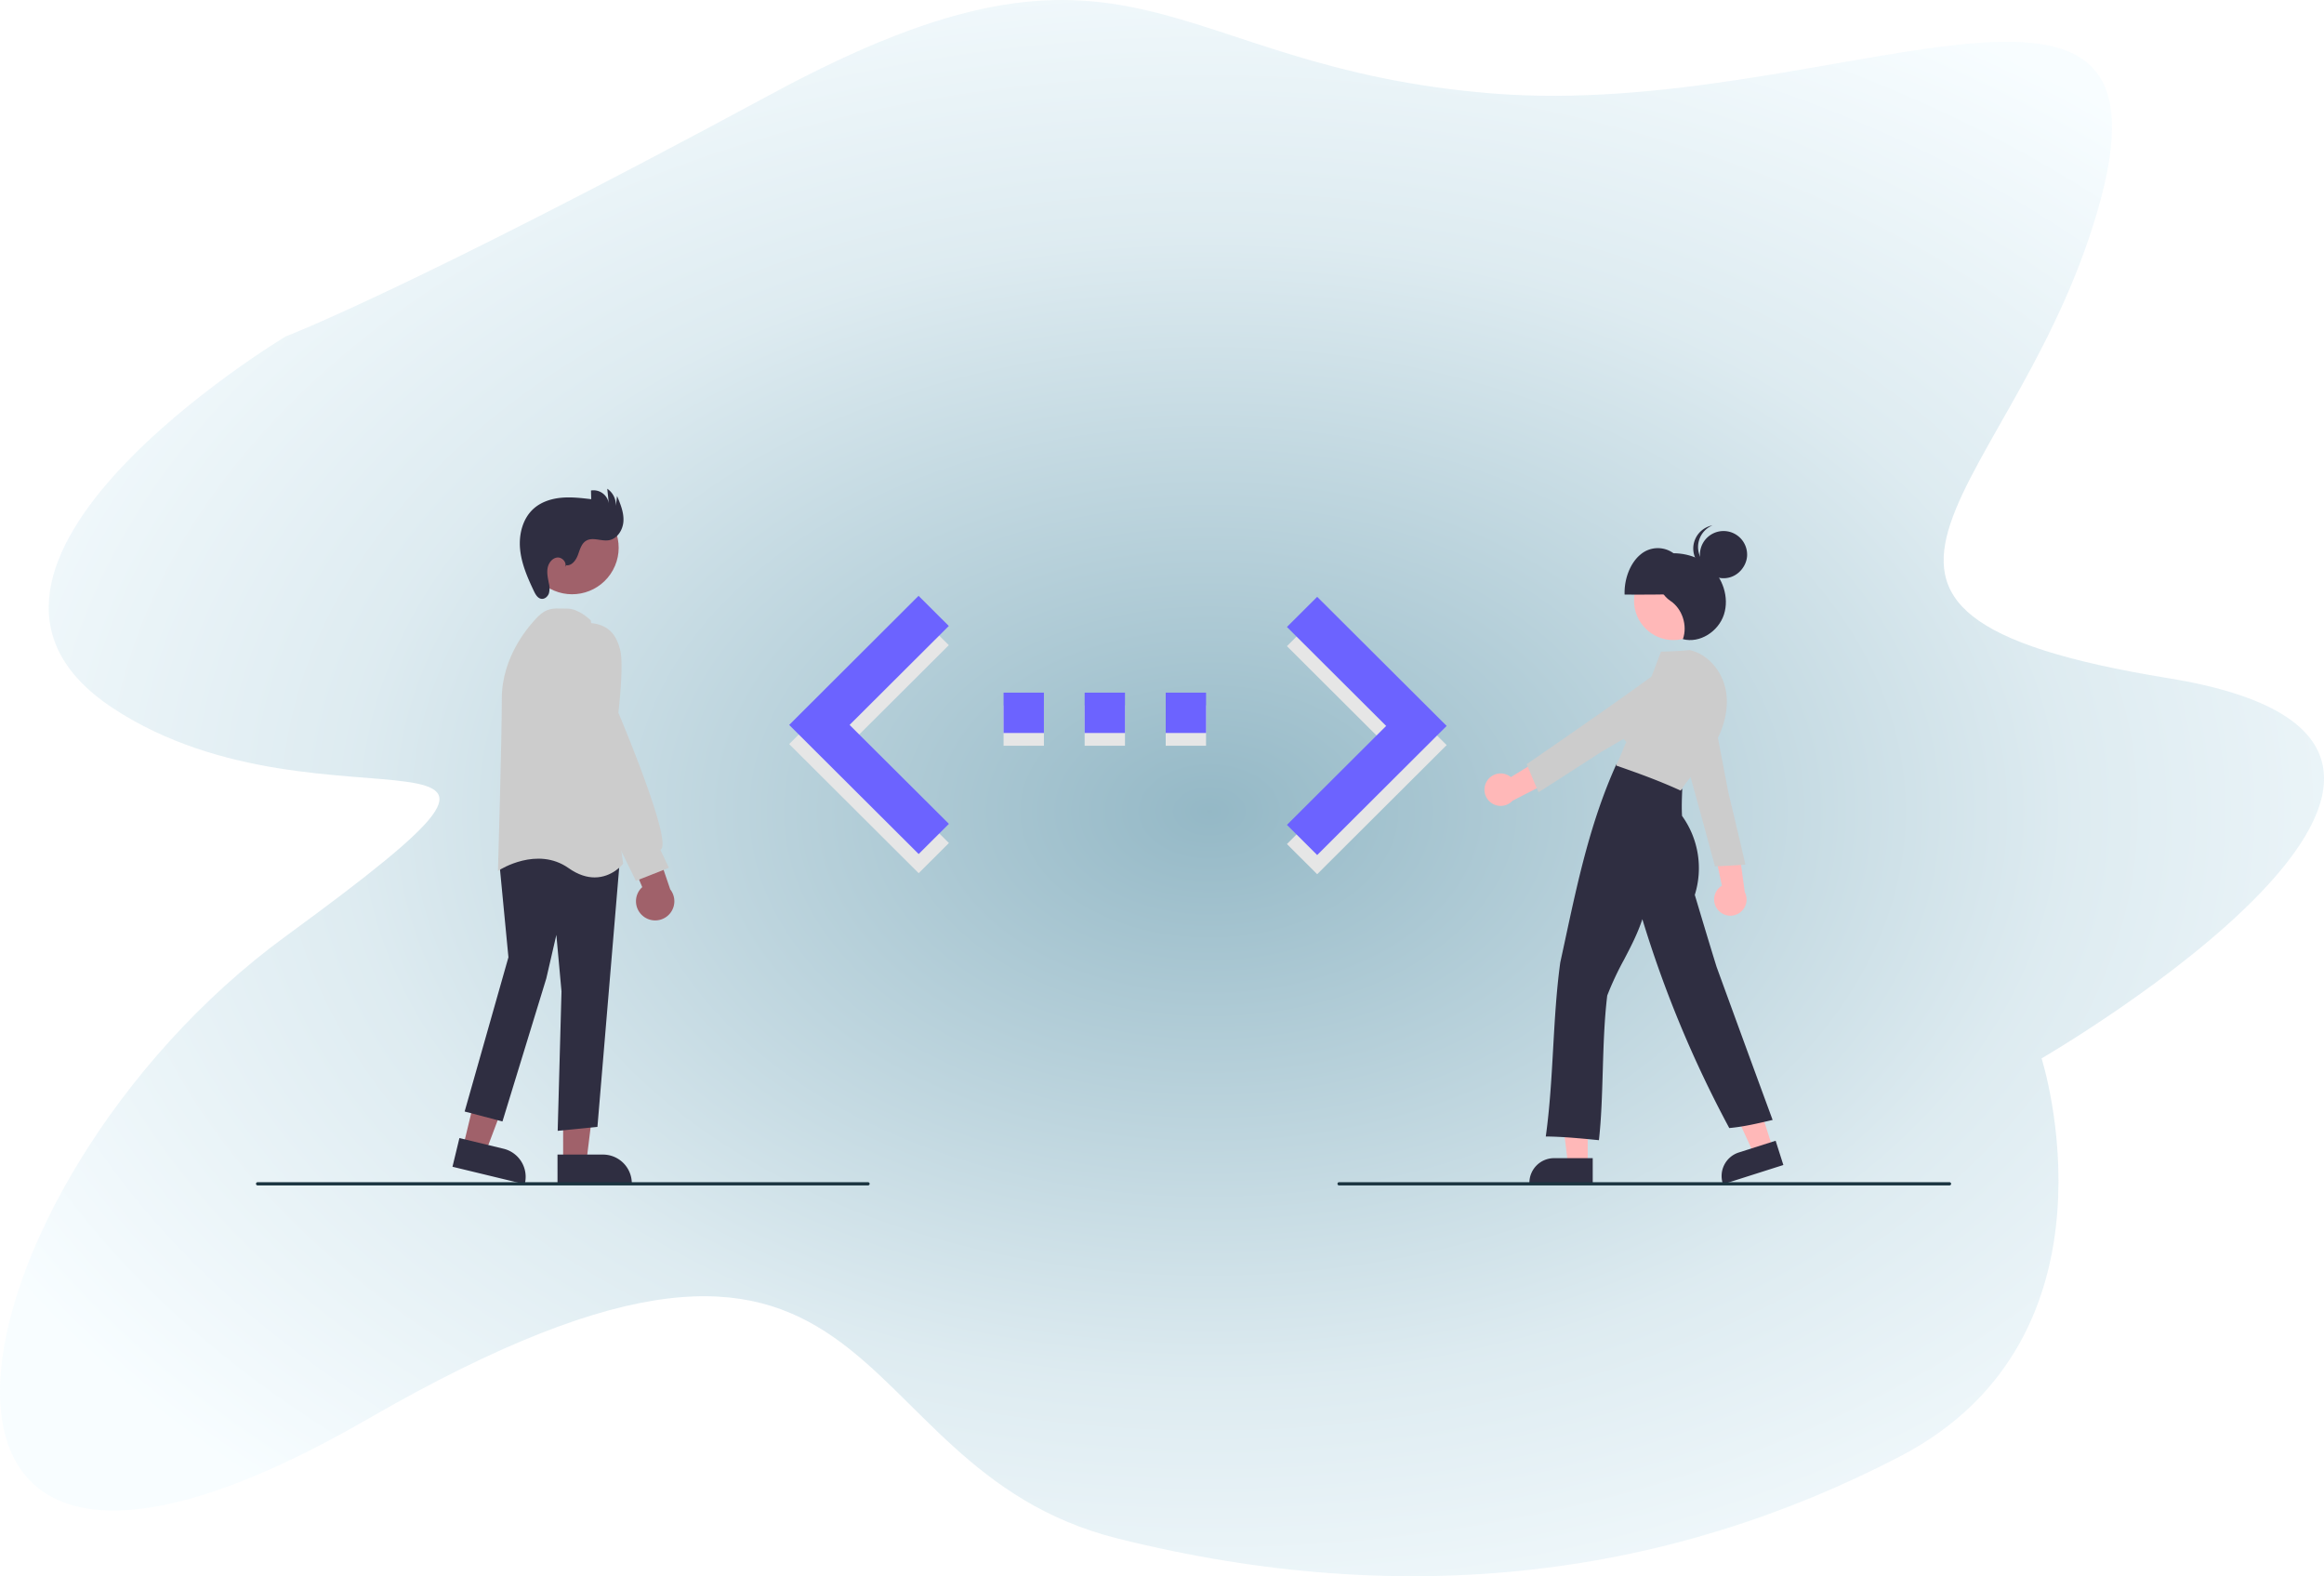 <svg xmlns="http://www.w3.org/2000/svg" xmlns:xlink="http://www.w3.org/1999/xlink" width="1229.241" height="833.53" viewBox="0 0 1229.241 833.53">
  <defs>
    <radialGradient id="radial-gradient" cx="0.5" cy="0.5" r="0.5" gradientUnits="objectBoundingBox">
      <stop offset="0" stop-color="#4c889f"/>
      <stop offset="0.621" stop-color="#c6dde6"/>
      <stop offset="1" stop-color="#f2fbff"/>
    </radialGradient>
  </defs>
  <g id="Group_67" data-name="Group 67" transform="translate(-788 -141.219)">
    <path id="Path_271" data-name="Path 271" d="M-5535.7-1804.316s-204.252,122.4-91.339,196.624,271.029-10.672,91.339,120.557-237.625,417.327,43.239,255.4,243.829,24.951,397,63.159,291.378,20.08,413.5-43.409,74.979-210.546,74.979-210.546,285.519-165.5,67.131-201.038-77.168-98.24-35.706-253.771-145.643-41.562-321.336-55.416-188.627-104.014-381.437,0S-5535.7-1804.316-5535.7-1804.316Z" transform="translate(6474.835 2123.444)" opacity="0.598" fill="url(#radial-gradient)"/>
    <g id="undraw_Code_typing_re_p8b9" transform="translate(923.41 400.07)">
      <path id="Path_81" data-name="Path 81" d="M643.457,200.01l52.484-52.324L643.457,95.362l16-15.948,68.486,68.272-68.486,68.272-16-15.948Z" transform="translate(-98.167 -12.515)" fill="#e6e6e6" style="isolation: isolate"/>
      <rect id="Rectangle_211" data-name="Rectangle 211" width="21.335" height="21.335" transform="translate(395.411 114.18)" fill="#e6e6e6" style="isolation: isolate"/>
      <rect id="Rectangle_212" data-name="Rectangle 212" width="21.335" height="21.335" transform="translate(481.178 114.18)" fill="#e6e6e6" style="isolation: isolate"/>
      <rect id="Rectangle_213" data-name="Rectangle 213" width="21.335" height="21.335" transform="translate(438.294 114.18)" fill="#e6e6e6" style="isolation: isolate"/>
      <path id="Path_82" data-name="Path 82" d="M417.272,199.381l-52.538-52.324,52.484-52.324-16-15.948-68.432,68.272,68.486,68.272Z" transform="translate(-50.77 -12.419)" fill="#e6e6e6" style="isolation: isolate"/>
      <path id="Path_83" data-name="Path 83" d="M643.457,188.052l52.484-52.324L643.457,83.4l16-15.948,68.486,68.273L659.458,204l-16-15.948Z" transform="translate(-98.167 -10.69)" fill="#6c63ff"/>
      <path id="Path_84" data-name="Path 84" d="M537.6,381.211H558.93V359.875H537.595Zm107.1-21.335H623.362v21.335H644.7Zm-64.219,21.335h21.335V359.875H580.479Z" transform="translate(-142.184 -252.44)" fill="#6c63ff"/>
      <path id="Path_85" data-name="Path 85" d="M417.272,187.422,364.734,135.1l52.484-52.324-16-15.948L332.785,135.1l68.486,68.272Z" transform="translate(-50.77 -10.594)" fill="#6c63ff"/>
      <path id="Path_86" data-name="Path 86" d="M129.3,402.156l11.944,2.887L158.07,360.35l-17.628-4.262Z" transform="translate(-19.727 -54.724)" fill="#a0616a"/>
      <path id="Path_87" data-name="Path 87" d="M193.632,653,197.3,637.83l23.368,5.649a15.281,15.281,0,0,1,11.25,18.424l-.081.334Z" transform="translate(-89.709 -294.845)" fill="#2f2e41"/>
      <path id="Path_88" data-name="Path 88" d="M191.7,411.518h12.288l5.845-47.395H191.694Z" transform="translate(-29.245 -55.95)" fill="#a0616a"/>
      <path id="Path_89" data-name="Path 89" d="M259.183,648.129h24.042a15.264,15.264,0,0,1,15.264,15.264v.344l-39.3,0Z" transform="translate(-99.71 -296.416)" fill="#2f2e41"/>
      <path id="Path_90" data-name="Path 90" d="M250.433,605.7l2.02-73.733-2.721-29.9-5.31,23.009-23.2,75.663-20-5.264L224.383,513.9l-5.031-52.328,14.455-9.292.2.035,49.388,9.1L271.46,603.6Z" transform="translate(-90.866 -266.537)" fill="#2f2e41"/>
      <path id="Path_91" data-name="Path 91" d="M273.154,449.569c-3.977,0-8.629-1.281-13.806-4.936-16.568-11.693-36.323.886-36.521,1.013l-.8.522.028-.956c.02-.681,2-68.4,2-90.188,0-22.513,14.688-38.95,19.19-43.451,4.418-4.419,8.136-4.321,12.843-4.2.811.021,1.656.043,2.546.043,6.15,0,12.13,5.909,12.381,6.16l.12.12.022.168,17.066,128.5-.131.165C288.015,442.629,282.411,449.569,273.154,449.569Z" transform="translate(-94.04 -244.424)" fill="#ccc"/>
      <circle id="Ellipse_17" data-name="Ellipse 17" cx="24.616" cy="24.616" r="24.616" transform="translate(133.798 40.583) rotate(-61.337)" fill="#a0616a"/>
      <path id="Path_92" data-name="Path 92" d="M310.153,490.737a10.078,10.078,0,0,1-.585-15.443l-13.98-32.975,18.3,3.369,10.469,30.8a10.133,10.133,0,0,1-14.209,14.252Z" transform="translate(-105.264 -265.017)" fill="#a0616a"/>
      <path id="Path_93" data-name="Path 93" d="M301.561,452.752l-25.26-51.53-11.076-38.784.009-33.692c.025-.133,2.629-13.239,12.28-12.332,8.751.848,13.464,5.127,15.76,14.309,1.95,7.8-.717,30.94-.975,33.123,1.693,4.015,27.1,64.545,22.892,71.834a1.851,1.851,0,0,1-.665.689l4.5,9.5Z" transform="translate(-100.631 -245.802)" fill="#ccc"/>
      <path id="Path_94" data-name="Path 94" d="M260.179,273.09c2.951.384,5.177-2.635,6.209-5.426s1.819-6.04,4.385-7.548c3.505-2.06,7.99.418,12-.262,4.527-.767,7.47-5.565,7.7-10.15s-1.594-9-3.385-13.223l-.625,5.254a10.419,10.419,0,0,0-4.553-9.107l.806,7.71a8.183,8.183,0,0,0-9.414-6.771l.127,4.594c-5.228-.622-10.5-1.244-15.746-.771s-10.524,2.133-14.5,5.586c-5.945,5.166-8.116,13.672-7.387,21.514s3.966,15.209,7.34,22.325c.849,1.791,2.023,3.811,3.991,4.039,1.769.2,3.387-1.273,3.937-2.967a10.754,10.754,0,0,0-.048-5.283c-.5-2.643-1.124-5.345-.657-7.994s2.373-5.266,5.043-5.591,5.4,2.727,4.118,5.091Z" transform="translate(-96.121 -233.027)" fill="#2f2e41"/>
      <path id="Path_95" data-name="Path 95" d="M982.817,487.923a8.522,8.522,0,0,1,2-12.913l-6.3-29.621,14.652,5.741,3.736,27.248a8.568,8.568,0,0,1-14.087,9.545Z" transform="translate(-209.452 -265.486)" fill="#ffb8b8"/>
      <path id="Path_96" data-name="Path 96" d="M976.9,451.117l-.079-.291c-7.921-29.3-16.108-59.582-26.1-92.557l-.066-.216.22-.129c5.572-3.251,13.946-3.035,19.479.5a14.534,14.534,0,0,1,6.308,15.416l7.291,38.014c2.964,12.426,6.032,25.288,8.964,37.97l.083.36-.454.029c-5.338.339-10.853.691-15.272.884Z" transform="translate(-205.201 -251.791)" fill="#ccc"/>
      <path id="Path_97" data-name="Path 97" d="M828.434,414.53h-10.39L813.1,374.457h15.334Z" transform="translate(-124.048 -57.527)" fill="#ffb8b8"/>
      <path id="Path_98" data-name="Path 98" d="M899.29,663.832h-33.5v-.424a13.054,13.054,0,0,1,13.04-13.039h20.46Z" transform="translate(-192.254 -296.758)" fill="#2f2e41"/>
      <path id="Path_99" data-name="Path 99" d="M941.9,404.757l-9.9,3.154-16.878-36.681,14.611-4.656Z" transform="translate(-139.612 -56.324)" fill="#ffb8b8"/>
      <path id="Path_100" data-name="Path 100" d="M986.507,662.493l-.129-.4a13.054,13.054,0,0,1,8.465-16.383l19.495-6.212,4.087,12.827Z" transform="translate(-210.558 -295.099)" fill="#2f2e41"/>
      <circle id="Ellipse_18" data-name="Ellipse 18" cx="20.814" cy="20.814" r="20.814" transform="translate(728.887 38.003)" fill="#ffb8b8"/>
      <path id="Path_101" data-name="Path 101" d="M960.364,293.642c.118-8.4-3.4-16.709-8.827-20.889a14.109,14.109,0,0,0-17.908.316c-5.348,4.371-8.7,12.806-8.414,21.194C937.2,294.3,949.181,294.331,960.364,293.642Z" transform="translate(-201.318 -238.683)" fill="#2f2e41"/>
      <path id="Path_102" data-name="Path 102" d="M904.132,603.352l-.417-.041c-9.039-.887-18.385-1.8-27.218-1.908l-.48-.006.066-.476c2.093-15.157,2.98-30.914,3.838-46.153.847-15.047,1.723-30.606,3.763-45.383.863-3.957,1.7-7.867,2.543-11.763,6.937-32.239,13.489-62.691,27.014-92.834l.128-.285.31.037a74.364,74.364,0,0,1,34.334,13.036l.183.133-.009.226c-.182,4.682-.371,9.522-.092,13.931a47.284,47.284,0,0,1,6.74,41.765c3.721,12.436,7.568,25.292,11.494,37.973,9.532,26.134,19.4,53.178,29.508,80.592l.166.449-.467.109c-7.275,1.708-14.78,3.469-22.183,4.153l-.28.026-.133-.247A604.093,604.093,0,0,1,927.1,486.473c-2.527,7.705-6.166,14.66-9.692,21.4a160.191,160.191,0,0,0-8.883,18.984c-1.561,12.814-1.975,26.7-2.375,40.123-.378,12.694-.736,24.684-1.976,35.958Z" transform="translate(-193.814 -259.248)" fill="#2f2e41"/>
      <path id="Path_103" data-name="Path 103" d="M946.931,273.623c9.022-1.944,19-.095,26.086,5.993s10.683,16.618,7.772,25.649S968,320.65,959.062,318.317c2.56-7.214-.321-16.07-6.578-20.226C945.064,293.164,943.021,281.4,946.931,273.623Z" transform="translate(-204.336 -239.168)" fill="#2f2e41"/>
      <path id="Path_104" data-name="Path 104" d="M954.082,407.621l-.33-.15c-11.509-5.251-22.795-9.28-33.369-12.956l-.324-.07v-.94l.21.073.144-.319c.144-.32.243-.537.327-.681h0c.882-1.8,1.582-3.532,2.26-5.211.7-1.733,1.421-3.521,2.354-5.414a16.4,16.4,0,0,1-3.624-17.651c2.336-5.536,8.292-9.848,14.549-10.563,2.293-6.312,7.4-19.576,7.4-19.576s10.744-.3,15.065-.843l.073-.009.071.016c9.433,2.067,17.308,10.993,19.15,21.706,1.555,9.042-.807,19.385-6.65,29.123a125.463,125.463,0,0,1-9.923,13.634c-2.632,3.291-5.118,6.4-7.183,9.53Z" transform="translate(-200.534 -248.387)" fill="#ccc"/>
      <path id="Path_105" data-name="Path 105" d="M984.292,290.493Z" transform="translate(-210.333 -241.855)" fill="#2f2e41"/>
      <path id="Path_106" data-name="Path 106" d="M982.878,283.844a12.478,12.478,0,1,1,14.309-11.821C996.921,278.4,990.942,285.047,982.878,283.844Z" transform="translate(-208.496 -237.055)" fill="#2f2e41"/>
      <path id="Path_107" data-name="Path 107" d="M981.257,279.191a12.382,12.382,0,0,1-3.029-23.688,12.439,12.439,0,0,0,.487,24.535,12.041,12.041,0,0,0,6.925-.969,12.292,12.292,0,0,1-4.383.121Z" transform="translate(-207.861 -236.517)" fill="#2f2e41"/>
      <path id="Path_108" data-name="Path 108" d="M838.867,412.152a8.522,8.522,0,0,1,12.841-2.418l25.829-15.809-.531,15.728-24.446,12.6a8.568,8.568,0,0,1-13.693-10.1Z" transform="translate(-187.976 -257.634)" fill="#ffb8b8"/>
      <path id="Path_109" data-name="Path 109" d="M864.128,394.458l.248-.171c24.984-17.229,50.81-35.04,78.57-55.452l.182-.134.195.165c4.922,4.17,7.508,12.138,6.016,18.534a14.534,14.534,0,0,1-12.433,11.084l-33.413,19.54c-10.728,6.935-21.833,14.113-32.814,21.1l-.311.2-.179-.418c-2.1-4.92-4.267-10-5.922-14.1Z" transform="translate(-192.001 -249.209)" fill="#ccc"/>
      <path id="Path_110" data-name="Path 110" d="M394.722,667.068H71.847a.847.847,0,1,1,0-1.695H394.722a.847.847,0,0,1,0,1.695Z" transform="translate(-71 -299.047)" fill="#1b3440"/>
      <path id="Path_111" data-name="Path 111" d="M1069.722,667.068H746.847a.847.847,0,0,1,0-1.695h322.874a.847.847,0,1,1,0,1.695Z" transform="translate(-173.979 -299.047)" fill="#1b3440"/>
    </g>
  </g>
</svg>
